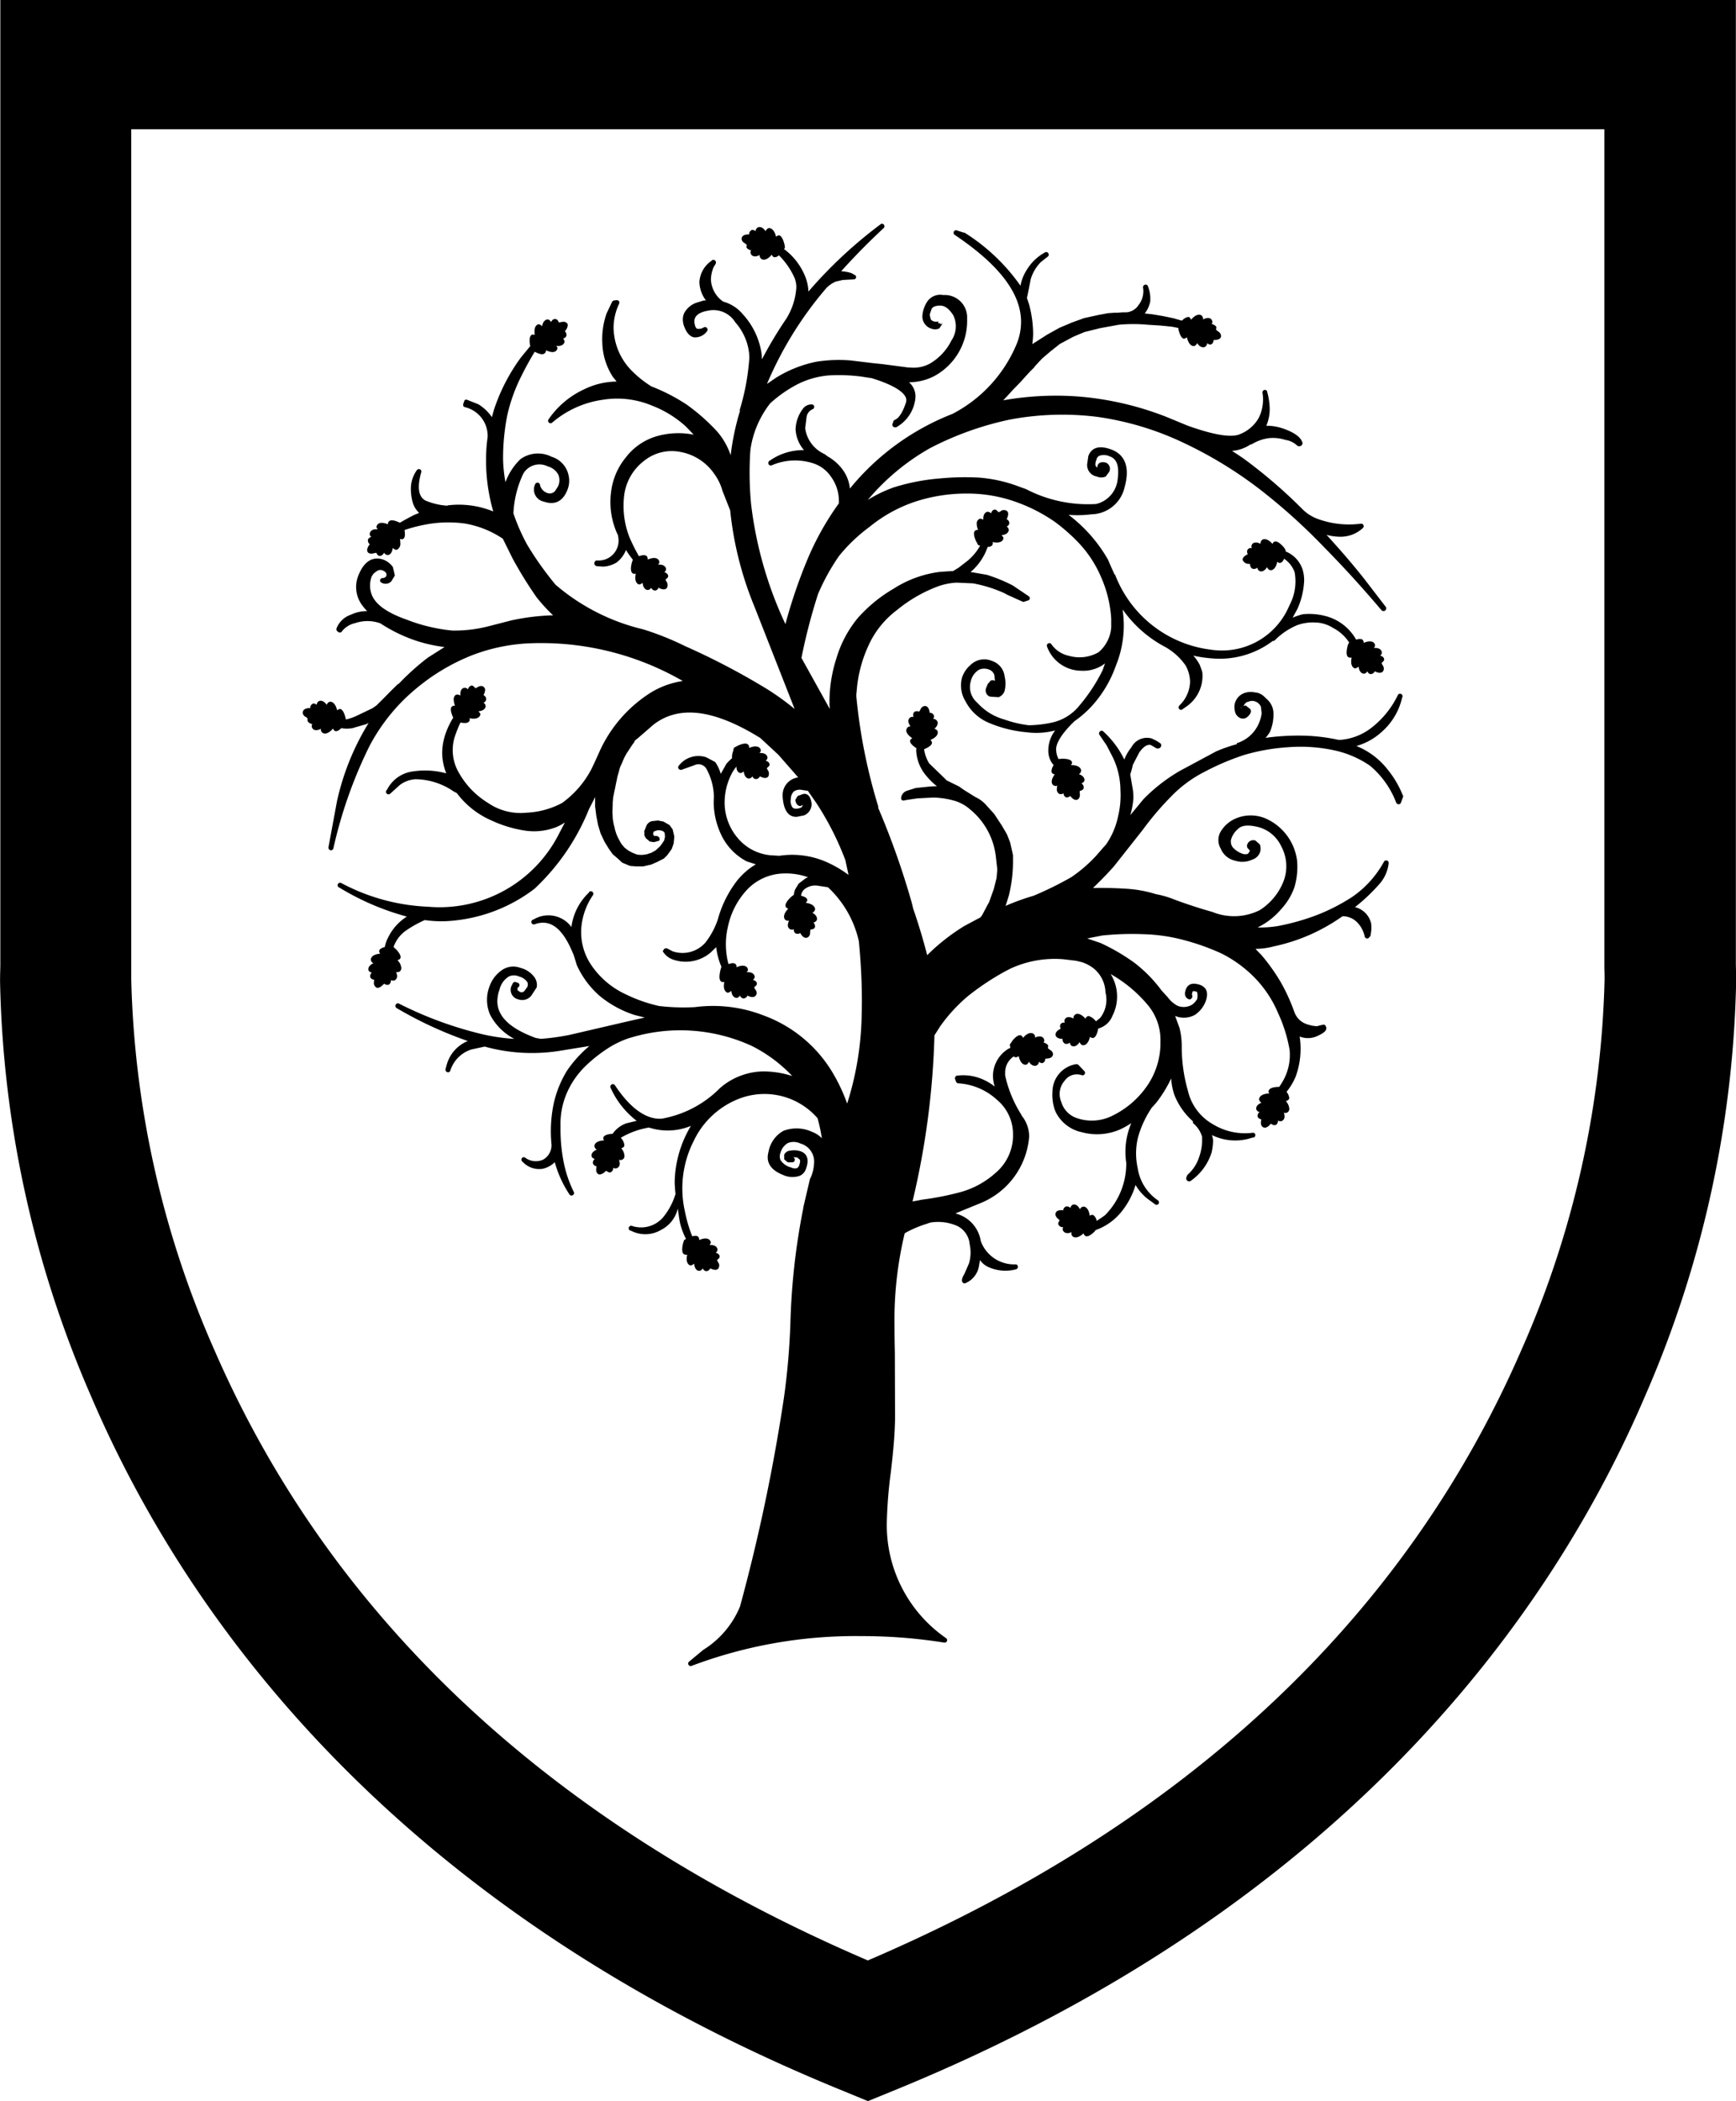 <svg xmlns="http://www.w3.org/2000/svg" width="50.909" height="61.579" viewBox="0 0 50.909 61.579">
    <style>
        path {
            fill: #000;
        }
        @media (prefers-color-scheme: dark) {
            path {
                fill: #fff;
            }
        }
    </style>
    <g id="Group_1311" data-name="Group 1311" transform="translate(2421.368 2415.481)">
        <path id="Path_587" data-name="Path 587"
              d="M43.694,16.616l.015-.017.006-.015s-.021.036-.021.03M25.779,12.743a.094.094,0,0,0,.029-.015c-.015.008-.017.017-.029.015M43.041,3.489s0,0,0-.008v.008m3.368,16.242v.008l-.008-.032c0,.015.008.021.008.025m4.716-2.428,0-.008c.006,0,.015-.008.021-.008h.008a.044.044,0,0,1-.027.015m4.748,2.561a2.862,2.862,0,0,0-.443-.754,2.206,2.206,0,0,0-.917-.691,1.833,1.833,0,0,0,.727-.4A1.886,1.886,0,0,0,55.856,17l.011-.021v-.015a.072.072,0,0,0-.046-.072.07.07,0,0,0-.091.036,2.685,2.685,0,0,1-.807.982,1.7,1.7,0,0,1-.877.329h-.057a5.41,5.41,0,0,0-.976-.122,7.064,7.064,0,0,0-1.163.063.99.99,0,0,0,.126-.166,1.281,1.281,0,0,0,.107-.506v-.053a.556.556,0,0,0-.162-.379L51.8,16.96a.435.435,0,0,0-.263-.112.563.563,0,0,0-.335.03.436.436,0,0,0-.251.508.266.266,0,0,0,.131.2.2.2,0,0,0,.223-.008c.089-.076.118-.135.118-.177a.1.1,0,0,0-.025-.067l-.126-.1c-.032-.008-.046.015-.065.017a.214.214,0,0,1,.093-.116l.093-.03a.279.279,0,0,1,.322.166l.021.19a1.077,1.077,0,0,1-.131.394,1.031,1.031,0,0,1-.58.476c-.015,0-.017.021-.021.036a4.477,4.477,0,0,0-.6.209l-1.06.569a4.986,4.986,0,0,0-1.073.832l-.386.468a2.4,2.4,0,0,0,.091-.5c0-.07-.006-.143-.011-.211l-.082-.48a2.625,2.625,0,0,0,.076-.282l.185-.358c.126-.181.247-.257.352-.219l.131.078a.108.108,0,0,0,.141-.013.082.082,0,0,0,.023-.067.062.062,0,0,0-.032-.057l-.095-.063-.148-.074a.515.515,0,0,0-.6.259,1.332,1.332,0,0,0-.207.358,2.71,2.71,0,0,0-.615-.822.065.065,0,0,0-.1,0,.072.072,0,0,0-.015.095l.213.314.171.331a2.235,2.235,0,0,1,.232.969,2.629,2.629,0,0,1-.067.771,2.265,2.265,0,0,1-.358.837l-.059.063-.217.249a4.207,4.207,0,0,1-.74.641,10.23,10.23,0,0,1-1.1.542,7.17,7.17,0,0,0-.83.3l.015-.034.084-.27a4.2,4.2,0,0,0,.122-1.012l0-.164c0-.017-.084-.377-.084-.377s-.046-.122-.046-.122l-.046-.114q-.043-.079-.089-.156l-.063-.107-.223-.339-.255-.282a.957.957,0,0,0-.3-.215l-.285-.177q-.1-.064-.19-.131l-.365-.179c.023.017-.514-.5-.514-.5a1.1,1.1,0,0,1-.148-.415c.223-.086.23-.166.232-.192a.12.12,0,0,0-.046-.078c.006,0,.015-.008.015-.008.126-.053.2-.131.2-.207l0-.03a.137.137,0,0,0-.1-.084.244.244,0,0,0,.1-.164.133.133,0,0,0-.133-.126c.008-.023.025-.038.025-.065a.148.148,0,0,0-.015-.057A.136.136,0,0,0,42,17.446v-.015c-.008-.051-.032-.173-.122-.183s-.141.078-.156.107c0-.008.021-.025.021-.025L41.7,17.4a.023.023,0,0,1-.006.015.142.142,0,0,0-.145.008.121.121,0,0,0-.032.089.247.247,0,0,0,.011.057.114.114,0,0,0-.126.042.141.141,0,0,0-.027.08.276.276,0,0,0,.067.152.118.118,0,0,0-.114.067.131.131,0,0,0-.013.051c0,.072.059.148.16.219l.015.013c-.038.021-.063.048-.063.067v.017c0,.038.025.1.185.207a.648.648,0,0,0-.006.072,1.225,1.225,0,0,0,.257.689,2.07,2.07,0,0,0,.352.354q-.1,0-.207.008l-.411.042c-.008,0-.268.084-.268.084a.249.249,0,0,0-.166.213.071.071,0,0,0,.021.055.066.066,0,0,0,.059.015l.116-.021.274-.04.306-.017.188-.008a2.471,2.471,0,0,1,.622.1,1.239,1.239,0,0,1,.449.257,2.091,2.091,0,0,1,.744,1.378l.042.369-.021.253-.082.325-.139.388c0-.008-.148.274-.148.274l-.063.118a.278.278,0,0,0-.04.051c-.006,0-.476.253-.476.253a5.96,5.96,0,0,0-1.087.854q-.178-.694-.413-1.372l-.032-.139a23.319,23.319,0,0,0-.995-2.816s.006,0,.006-.008v-.021a16.179,16.179,0,0,1-.643-3.218.819.819,0,0,1,.008-.15,3.847,3.847,0,0,1,.339-1.332,2.676,2.676,0,0,1,.837-1.054,4.237,4.237,0,0,1,1.142-.674,1.907,1.907,0,0,1,.615-.135l.481.021a3.992,3.992,0,0,1,.906.282l.126.067c.008,0,.24.107.24.107l.185.082a.042.042,0,0,0,.042,0l.112-.036a.065.065,0,0,0,.053-.055l0-.013a.07.07,0,0,0-.032-.057l-.468-.316a4.748,4.748,0,0,0-.761-.312l-.478-.082.051-.042a1.671,1.671,0,0,0,.436-.647l.021-.048a.174.174,0,0,0,.126-.042.138.138,0,0,0,.021-.063c0-.011-.008-.025-.008-.034h.011c.152.032.266,0,.3-.078a.327.327,0,0,0,.008-.044c0-.025-.032-.055-.055-.082.171-.015.2-.1.211-.137v-.021a.126.126,0,0,0-.063-.095.118.118,0,0,0,.08-.1v-.006a.134.134,0,0,0-.08-.11.316.316,0,0,0,.046-.152.112.112,0,0,0-.032-.084.165.165,0,0,0-.19,0l.038-.008-.08.032-.017.013c-.038-.048-.078-.086-.116-.08-.067.008-.091.065-.105.112a.124.124,0,0,0-.122-.046c-.034.013-.105.051-.105.2v.03c-.048-.027-.095-.042-.126-.017a.145.145,0,0,0-.067.139.451.451,0,0,0,.042.179.1.1,0,0,0-.091.023c-.021.021-.074.076.034.316-.008-.027.053.1.053.1l.061.021a1.538,1.538,0,0,1-.379.451l-.249.192-.162.1c-.042,0-.394.025-.394.025a3.266,3.266,0,0,0-1.353.493,4.254,4.254,0,0,0-1.054.864,3.356,3.356,0,0,0-.626,1.186,4.131,4.131,0,0,0-.2,1.235l0,.122s.006.053.008.116l-.516-.929-.274-.493-.04-.074a16.983,16.983,0,0,1,.485-1.867h0a6.2,6.2,0,0,1,.615-1.117,4.83,4.83,0,0,1,.9-.858,4.221,4.221,0,0,1,1.364-.746,4.846,4.846,0,0,1,1.5-.228,4.214,4.214,0,0,1,1.463.259,4.807,4.807,0,0,1,1.113.577,5.317,5.317,0,0,1,.7.62,3.381,3.381,0,0,1,.636.969,3.56,3.56,0,0,1,.308,1.239l0,.19v.07a1.055,1.055,0,0,1-.371.727,1.123,1.123,0,0,1-.868.105.837.837,0,0,1-.516-.341.07.07,0,0,0-.095-.021.071.071,0,0,0-.032.091,1.075,1.075,0,0,0,1,.708,1.037,1.037,0,0,0,.7-.215l-.07.2a5.037,5.037,0,0,1-.679,1.033,1.414,1.414,0,0,1-.8.5,3.447,3.447,0,0,1-.687.08,3.389,3.389,0,0,1-.717-.169,1.667,1.667,0,0,1-.794-.493.6.6,0,0,1-.19-.624.528.528,0,0,1,.247-.344.379.379,0,0,1,.293,0,.246.246,0,0,1,.154.169l.015.158a.179.179,0,0,0-.122-.008l-.091.105c-.006.021-.053.129-.053.129,0,.021-.006.036-.006.053a.19.19,0,0,0,.126.185l.253.017a.3.3,0,0,0,.177-.185.942.942,0,0,0,0-.428.544.544,0,0,0-.373-.451.573.573,0,0,0-.632.124.811.811,0,0,0-.244.365.884.884,0,0,0,.105.7,1.358,1.358,0,0,0,.687.628,3.661,3.661,0,0,0,1.1.274,2.166,2.166,0,0,0,.839-.053.974.974,0,0,0-.2.531v.032a.632.632,0,0,0,.156.455.344.344,0,0,0-.063.169.118.118,0,0,0,.011.053.109.109,0,0,0,.082.046l-.006.013c-.091.126-.105.24-.042.3a.114.114,0,0,0,.126.017.4.4,0,0,0-.015.1.155.155,0,0,0,.063.139.131.131,0,0,0,.135-.015.123.123,0,0,0,.059.114c.053.025.1-.008.137-.032a.031.031,0,0,0,.011.015c.036.038.116.131.2.089.063-.025.072-.105.072-.15V19.8l-.006.038v-.1c.057-.015.105-.038.118-.084v-.025a.153.153,0,0,0-.067-.116c.042-.017.086-.044.089-.093l0-.008c0-.042-.025-.118-.164-.169a.127.127,0,0,0,.065-.1v-.015c-.015-.089-.118-.148-.274-.148a.052.052,0,0,1-.021-.006c.008-.017.03-.042.03-.055a.089.089,0,0,0-.006-.036c-.011-.025-.044-.095-.306-.091h0a.7.7,0,0,1-.086.008.639.639,0,0,1-.067-.24c-.021-.141.059-.407.535-.868a3.08,3.08,0,0,0,.523-.459,3.463,3.463,0,0,0,.693-1.172,3.1,3.1,0,0,0,.215-1.479l-.017-.164a3.537,3.537,0,0,0,1.25,1.1,1.8,1.8,0,0,1,.6.548,1.032,1.032,0,0,1,.126.474,1,1,0,0,1-.312.691.084.084,0,0,0-.023.057.057.057,0,0,0,.015.044.067.067,0,0,0,.093.015l.021-.015.086-.061a1.087,1.087,0,0,0,.48-1.007c0-.021-.074-.219-.074-.219a1.267,1.267,0,0,0-.19-.274,3.756,3.756,0,0,0,.521.078,2.583,2.583,0,0,0,1.81-.51.069.069,0,0,0,.057-.017,2.033,2.033,0,0,1,.658-.445,1.349,1.349,0,0,1,.523-.078,1.012,1.012,0,0,1,.523.156,1.264,1.264,0,0,1,.483.438.037.037,0,0,1-.021.008l-.034.093c.013-.017-.072.232.015.314a.12.12,0,0,0,.105.017l0,.015c-.029.152,0,.261.084.3.034.013.082-.015.122-.048.021.169.105.2.141.207a.116.116,0,0,0,.114-.07c.021.038.046.082.105.082a.139.139,0,0,0,.116-.082l.015.008c.042.021.156.07.219,0s.011-.162,0-.19a.211.211,0,0,0,.006.036l-.034-.082-.011-.013c.042-.034.078-.07.078-.1v-.017c-.011-.063-.067-.086-.114-.1a.118.118,0,0,0,.046-.084.1.1,0,0,0-.006-.042c-.011-.034-.057-.11-.225-.1.011-.021.034-.046.034-.067a.127.127,0,0,0-.017-.061c-.046-.076-.164-.084-.308-.025l-.011.008,0-.015a.093.093,0,0,0-.027-.074c-.017-.017-.059-.053-.192-.008a1.442,1.442,0,0,0-.9-.693,1.863,1.863,0,0,0-.662-.053,2.074,2.074,0,0,0-.3.1l.137-.251a2.255,2.255,0,0,0,.2-.837,1.054,1.054,0,0,0-.046-.322.858.858,0,0,0-.5-.531l.006-.034-.051-.08c-.173-.2-.249-.181-.276-.173s-.044.025-.063.07l-.006-.013c-.105-.114-.215-.158-.291-.112a.124.124,0,0,0-.053.105.021.021,0,0,0,.006.017c-.139-.074-.211-.03-.238-.008a.122.122,0,0,0-.034.086.336.336,0,0,0,.011.044.122.122,0,0,0-.116.036.11.11,0,0,0-.023.07.2.2,0,0,0,.021.074c-.006,0-.015.008-.015.008-.095.048-.137.1-.137.156A.065.065,0,0,0,51.2,13a.179.179,0,0,0,.16.08.085.085,0,0,1,.032.008H51.4a.134.134,0,0,0,.061.133.147.147,0,0,0,.15-.03.121.121,0,0,0,.074.105c.034.013.126.017.211-.12a.138.138,0,0,0,.095.091c.089.008.169-.084.2-.232l.006-.017c.036.034.063.042.084.034s.07-.013.114-.122a.815.815,0,0,1,.308.392,1.48,1.48,0,0,1-.152.974,2.139,2.139,0,0,1-2.3,1.3,3.458,3.458,0,0,1-2.813-2.2c-.006,0-.015,0-.017-.008q-.1-.219-.194-.438a4.36,4.36,0,0,0-1.153-1.307,3.135,3.135,0,0,0,.668-.015,1.016,1.016,0,0,0,.978-.805c.2-.717-.116-1-.409-1.1-.428-.154-.592.023-.658.2l-.034.24a.342.342,0,0,0,.284.358.328.328,0,0,0,.261,0l.1-.135a.194.194,0,0,0-.1-.274c-.055-.013-.194-.04-.24.089a.357.357,0,0,0-.008.046l.006.013a.1.1,0,0,1-.061-.1.312.312,0,0,1,.029-.126.163.163,0,0,1,.084-.12.4.4,0,0,1,.3.013c.145.051.308.177.24.674a.83.83,0,0,1-.63.725,3.942,3.942,0,0,1-2.061-.438q-.115-.039-.228-.082a4.209,4.209,0,0,0-1.14-.253,7.736,7.736,0,0,0-1.144.023,6.184,6.184,0,0,0-1.357.261,3.92,3.92,0,0,0-.767.369,6.639,6.639,0,0,1,1.825-1.517,9.174,9.174,0,0,1,2.329-.835,8.28,8.28,0,0,1,2.558-.084,8.682,8.682,0,0,1,2.556.767,12.132,12.132,0,0,1,2.247,1.374,17.243,17.243,0,0,1,1.855,1.671c.582.588,1.149,1.214,1.692,1.855a.081.081,0,0,0,.11.011.079.079,0,0,0,.03-.063.058.058,0,0,0-.011-.042l-.179-.232-.384-.5c-.337-.436-.731-.894-1.176-1.38a1.623,1.623,0,0,0,.415.055.967.967,0,0,0,.653-.257.074.074,0,0,0-.061-.126,2.681,2.681,0,0,1-1.269-.141,1.231,1.231,0,0,1-.43-.27,14.7,14.7,0,0,0-1.743-1.5s-.179-.122-.337-.223a1.111,1.111,0,0,0,.544-.19.073.073,0,0,0,.042-.008A1.283,1.283,0,0,1,51.92,9.4a1.159,1.159,0,0,1,.506.046.645.645,0,0,1,.35.166.1.1,0,0,0,.105.013.093.093,0,0,0,.053-.091c-.042-.16-.228-.3-.561-.417a1.467,1.467,0,0,0-.5-.084,1.26,1.26,0,0,0,.1-.485,1.972,1.972,0,0,0-.072-.5L51.9,8.037a.067.067,0,0,0-.084-.053.072.072,0,0,0-.055.08,1.219,1.219,0,0,1-.107.733,1.087,1.087,0,0,1-.558.483c-.171.078-.577.093-1.538-.253l-.632-.261a9.079,9.079,0,0,0-2.485-.584,8.855,8.855,0,0,0-2.282.105c.126-.133.27-.293.27-.293l.242-.249q.138-.156.28-.308l.114-.114.021-.032s.143-.156.143-.156a.39.39,0,0,0,.051-.053l.046-.044c-.006.008.215-.183.215-.183l.28-.221.373-.2c.011-.008.348-.148.348-.148L47,6.172l.548-.1a4.594,4.594,0,0,1,.845,0l.367.023.154.015.2.021.181.036V6.2c.059.261.139.278.164.282a.177.177,0,0,0,.084-.042.113.113,0,0,0,.008.023c.038.152.114.242.2.232.036,0,.072-.036.095-.084.086.133.177.126.211.118a.134.134,0,0,0,.084-.116c.029.021.067.055.118.032s.063-.078.07-.126h.015c.053,0,.183-.006.2-.1s-.095-.164-.095-.164.03.032.034.04l-.063-.061-.021-.015c0-.017.008-.036.008-.053a.073.073,0,0,0-.006-.042.231.231,0,0,0-.126-.072.207.207,0,0,0,.015-.057.122.122,0,0,0-.034-.086c-.023-.027-.1-.067-.236.008l0-.017a.126.126,0,0,0-.055-.105c-.072-.046-.185,0-.285.114l-.017.013c-.017-.044-.042-.072-.055-.074s-.084-.021-.211.105l-.249-.072-.316-.065-.306-.051-.154-.017a.278.278,0,0,1-.063-.008.813.813,0,0,0,.162-.365l0-.091a.931.931,0,0,0-.063-.32c0-.008,0-.017-.006-.021a.072.072,0,0,0-.089-.044.076.076,0,0,0-.055.08.655.655,0,0,1-.133.518.464.464,0,0,1-.352.211h-.105l-.181.013h-.082l-.177.013-.274.051-.434.095L46.47,5.9l-.3.107c.008,0-.358.152-.358.152l-.36.2-.379.242-.063.038a2.322,2.322,0,0,0,.025-.3,3.412,3.412,0,0,0-.12-.868l-.063-.185c0,.032.112-.548.112-.548a1.205,1.205,0,0,1,.3-.506l.2-.156a.072.072,0,0,0,.015-.1.07.07,0,0,0-.1-.021H45.37l-.006.008a1.4,1.4,0,0,0-.5.476,1.309,1.309,0,0,0-.2.489,5.711,5.711,0,0,0-1.637-1.553l-.044-.008L42.8,3.308a.068.068,0,0,0-.089.034.074.074,0,0,0-.008.036.065.065,0,0,0,.027.057c1.307.875,1.951,1.718,1.951,2.554a1.728,1.728,0,0,1-.135.662,4.07,4.07,0,0,1-1.876,2.034A7.3,7.3,0,0,0,39.7,10.827l-.038.048a1.132,1.132,0,0,0-.232-.582,1.412,1.412,0,0,0-.426-.365q-.043-.035-.089-.067a.969.969,0,0,1-.565-.759l.04-.314a.291.291,0,0,1,.179-.24.074.074,0,0,0,.046-.078.069.069,0,0,0-.065-.061.3.3,0,0,0-.274.137,1.033,1.033,0,0,0-.207.59,1,1,0,0,0,.247.611,1.7,1.7,0,0,0-1,.306h0c-.006,0-.008.008-.015.008a.076.076,0,0,0-.032.063.06.06,0,0,0,.008.036.073.073,0,0,0,.093.032,1.72,1.72,0,0,1,1.2-.063,1,1,0,0,1,.539.4,1.21,1.21,0,0,1,.23.714v.063a8.265,8.265,0,0,0-.915,1.627,14.865,14.865,0,0,0-.653,1.914,11.408,11.408,0,0,1-1.007-3.519,9.685,9.685,0,0,1-.023-1.551l.011-.091a2.858,2.858,0,0,1,.571-1.309,3.748,3.748,0,0,1,.786-.552,2.479,2.479,0,0,1,.94-.268,5.14,5.14,0,0,1,.931.032l.223.034.1.015c.691.215.917.411.986.542a.217.217,0,0,1,.015.175c-.114.352-.24.47-.325.506a.063.063,0,0,0-.042.042l-.025.074a.079.079,0,0,0,.021.084.105.105,0,0,0,.093.013,1.1,1.1,0,0,0,.542-.754.743.743,0,0,0,.017-.162.55.55,0,0,0-.19-.4,1.614,1.614,0,0,0,.748-.185A1.839,1.839,0,0,0,43.1,5.929V5.851a.655.655,0,0,0-.7-.649.46.46,0,0,0-.476.2.87.87,0,0,0-.137.415.372.372,0,0,0,.263.369.3.3,0,0,0,.236-.008s.063-.1.093-.139c0,0,.006,0,.008-.008s-.006,0-.008.008l.017-.023a.078.078,0,0,1-.091.032A.41.41,0,0,0,42.322,6a.089.089,0,0,1-.042.038.054.054,0,0,1-.021-.076c-.008.008-.019.03-.118.017-.057-.015-.1-.042-.11-.074L42.006,5.8V5.759l.051-.148c.011-.021.051-.1.251-.1.141,0,.263.093.386.285a.738.738,0,0,1-.055.738,1.61,1.61,0,0,1-.62.67.988.988,0,0,1-.54.126l-.118-.006-.112-.015-.641-.084L40.358,7.2l-.679-.082a4.257,4.257,0,0,0-.99.036,3.6,3.6,0,0,0-1.189.468l-.27.185A10.671,10.671,0,0,1,38.969,5a.835.835,0,0,1,.282-.194l.2-.046.316-.017a.076.076,0,0,0,.076-.048V4.671a.058.058,0,0,0-.03-.053l-.107-.059a1.205,1.205,0,0,0-.3-.055Q40,3.844,40.651,3.24a.072.072,0,0,0,.023-.057.1.1,0,0,0-.015-.044.076.076,0,0,0-.1-.013l-.006.008A13.247,13.247,0,0,0,38.445,5.1a1.286,1.286,0,0,0-.074-.39,1.865,1.865,0,0,0-.641-.856q.013-.02.027-.038l-.011-.086c0,.008-.046-.232-.145-.274-.032-.013-.07.008-.105.036l-.006-.021c-.038-.152-.12-.236-.207-.232a.144.144,0,0,0-.093.093c-.091-.137-.179-.129-.215-.118a.126.126,0,0,0-.078.114c-.036-.021-.07-.048-.12-.03a.134.134,0,0,0-.07.126h-.015c-.048,0-.173.008-.2.095s.053.145.086.169l-.025-.032.067.061a.04.04,0,0,0,.021.008.168.168,0,0,0-.011.055.063.063,0,0,0,.008.042.214.214,0,0,0,.126.067.156.156,0,0,0-.017.059.125.125,0,0,0,.038.086c.023.025.1.067.236-.008,0,.008-.006.013-.006.017a.124.124,0,0,0,.057.105c.074.046.188,0,.285-.116l.015-.013a.124.124,0,0,0,.059.072.172.172,0,0,0,.148-.055,2.176,2.176,0,0,1,.464.674.753.753,0,0,1,.048.274,1.983,1.983,0,0,1-.291.906,11.915,11.915,0,0,0-.717,1.195l-.011-.162a2.168,2.168,0,0,0-.544-1.151,1.149,1.149,0,0,0-.584-.379.83.83,0,0,1-.358-.649,1.011,1.011,0,0,1,.076-.354l.063-.105a.08.08,0,0,0,.008-.04.068.068,0,0,0-.025-.055.074.074,0,0,0-.091-.008A.083.083,0,0,1,35.6,4.2a.812.812,0,0,0-.352.624.94.94,0,0,0,.166.5l.029.03a.329.329,0,0,1-.07.008l-.181.055a.647.647,0,0,0-.392.318.464.464,0,0,0-.038.181.612.612,0,0,0,.053.24c.07.169.162.263.276.285a.427.427,0,0,0,.379-.177.072.072,0,0,0,0-.095.07.07,0,0,0-.091-.021.271.271,0,0,1-.2.04c-.046-.023-.063-.1-.074-.16-.032-.19.1-.316.39-.367A.753.753,0,0,1,36.3,6a1.638,1.638,0,0,1,.407.917l.006.12a6.817,6.817,0,0,1-.282,1.53l0,.017c0,.008.006.008.008.013a7.439,7.439,0,0,0-.274,1.3,2.084,2.084,0,0,0-.4-.7,5.851,5.851,0,0,0-.883-.78,5.452,5.452,0,0,0-1.041-.537,3.218,3.218,0,0,1-.6-.483,1.84,1.84,0,0,1-.51-1.235,1.662,1.662,0,0,1,.164-.708l.006-.03a.078.078,0,0,0-.011-.042.074.074,0,0,0-.07-.03l-.076.008a.1.1,0,0,0-.057.042l-.16.337a2.263,2.263,0,0,0-.126.87,1.929,1.929,0,0,0,.312.995s.057.067.107.135h-.065a2.206,2.206,0,0,0-.9.232,2.562,2.562,0,0,0-1.031.875.072.072,0,0,0,.107.095,2.891,2.891,0,0,1,1.484-.67,2.642,2.642,0,0,1,1.437.169,3.183,3.183,0,0,1,1,.615l.23.24a2.307,2.307,0,0,0-1.054.036,1.758,1.758,0,0,0-.942.636,1.954,1.954,0,0,0-.43,1.024,2.25,2.25,0,0,0,.19,1.222l.021.042c-.006-.008,0,.034,0,.032a.583.583,0,0,1-.628.693.082.082,0,0,0-.072.082.085.085,0,0,0,.072.086l.183.013a.826.826,0,0,0,.4-.122.87.87,0,0,0,.274-.365c.059.1.126.19.2.285l-.025.072c-.07.259,0,.308.017.327a.121.121,0,0,0,.093.008l0,.015c-.032.15,0,.261.082.3.034.013.078-.013.12-.044.015.169.1.2.137.209a.122.122,0,0,0,.116-.067.12.12,0,0,0,.1.082c.057.008.093-.038.116-.08.006,0,.015.008.015.008.042.021.169.08.232-.008a.19.19,0,0,0-.023-.194.585.585,0,0,1,.021.055l-.034-.084-.013-.013c.042-.034.082-.067.082-.1v-.017a.132.132,0,0,0-.114-.1.128.128,0,0,0,.053-.086.131.131,0,0,0-.006-.038c-.015-.034-.059-.114-.228-.1.015-.021.038-.048.038-.07a.1.1,0,0,0-.017-.057c-.046-.08-.162-.089-.308-.03H33.73l0-.021a.1.1,0,0,0-.025-.07c-.021-.017-.063-.059-.23,0a5.242,5.242,0,0,1-.285-.573,2.529,2.529,0,0,1-.154-1.151,1.511,1.511,0,0,1,.6-1.079A1.294,1.294,0,0,1,34.691,9.8a1.538,1.538,0,0,1,.993.643,1.563,1.563,0,0,1,.244.506l.223.565a10.051,10.051,0,0,0,.708,2.811l1.182,3.009a7.619,7.619,0,0,0-.826-.594,20.818,20.818,0,0,0-2.39-1.25A8.391,8.391,0,0,0,33.6,15a6.108,6.108,0,0,1-2.569-1.307,9.429,9.429,0,0,1-.837-1.18,5.8,5.8,0,0,1-.4-.913,3.031,3.031,0,0,1,.291-1.165.547.547,0,0,1,.717-.211.5.5,0,0,1,.308.24.421.421,0,0,1-.008.346l-.084.133a.208.208,0,0,1-.253.051.316.316,0,0,1-.194-.242.074.074,0,0,0-.139-.006.36.36,0,0,0,.253.51c.232.08.54.084.706-.379a.7.7,0,0,0,.021-.388.72.72,0,0,0-.5-.548.876.876,0,0,0-.913.072,1.774,1.774,0,0,0-.438.674,4.323,4.323,0,0,1-.07-.666V9.94a6.5,6.5,0,0,1,.126-1.229,4.97,4.97,0,0,1,.411-1.136c.116-.234.244-.47.39-.71l.055.025c.122.055.194.061.24.017a.1.1,0,0,0,.036-.074l0-.008h.013c.137.067.255.063.3-.008a.093.093,0,0,0,.023-.063c0-.021-.021-.044-.032-.063.166.021.215-.057.232-.089a.118.118,0,0,0,.006-.042.125.125,0,0,0-.042-.084.126.126,0,0,0,.1-.08v-.03A.141.141,0,0,0,31.3,6.26c.006,0,.015-.011.015-.011a.312.312,0,0,0,.074-.158.091.091,0,0,0-.038-.078.161.161,0,0,0-.139-.021.476.476,0,0,0-.074.013h-.011c-.025-.061-.061-.1-.105-.1-.065-.008-.1.046-.126.089a.123.123,0,0,0-.105-.078c-.04.008-.126.032-.156.2-.038-.038-.082-.067-.116-.055-.07.021-.107.1-.107.209a.56.56,0,0,0,.008.1c-.046-.015-.078-.013-.093,0s-.091.059-.042.316c0-.011,0,0,.008.006l-.219.266-.076.095a5.487,5.487,0,0,0-.771,1.5s-.036.12-.063.228a1.321,1.321,0,0,0-.4-.379l-.327-.129a.057.057,0,0,0-.053,0,.056.056,0,0,0-.034.044l-.027.074v.023a.093.093,0,0,0,0,.036.077.077,0,0,0,.051.038.866.866,0,0,1,.664.877,4.664,4.664,0,0,0-.046.674v.1a5.408,5.408,0,0,0,.211,1.406,2.662,2.662,0,0,0-1.319-.181l-.036.011a1.911,1.911,0,0,1-.556-.12c-.1-.032-.409-.131-.2-.862a.072.072,0,0,0-.126-.063.927.927,0,0,0-.179.569,1.52,1.52,0,0,0,.042.337.713.713,0,0,0,.2.352l-.137.055q-.217.108-.426.232c-.027-.008-.223-.116-.312-.048a.1.1,0,0,0-.04.08l0,.013h-.006c-.141-.061-.261-.055-.308.021a.1.1,0,0,0-.021.063c0,.021.023.042.036.065-.169-.017-.215.061-.228.1a.343.343,0,0,0-.008.04.125.125,0,0,0,.048.084.123.123,0,0,0-.1.084l0,.025a.143.143,0,0,0,.057.105l-.013.013a.308.308,0,0,0-.067.156.116.116,0,0,0,.038.082.171.171,0,0,0,.141.015l.08-.015s.006,0,.008-.008c.023.055.055.095.1.1A.149.149,0,0,0,26,12.751a.125.125,0,0,0,.112.07c.036,0,.122-.032.143-.207.042.038.086.063.122.053a.192.192,0,0,0,.1-.2.594.594,0,0,0-.008-.1l0-.017a.132.132,0,0,0,.093,0c.021-.015.076-.055.038-.261a4.5,4.5,0,0,1,.573-.152,3.579,3.579,0,0,1,1.2-.038,2.846,2.846,0,0,1,1.111.445l.289.584a12.041,12.041,0,0,0,.7,1.132,5.02,5.02,0,0,0,.485.529,6.523,6.523,0,0,0-1.222.148l-.658.169A4,4,0,0,1,28,15.035a4.993,4.993,0,0,1-1.338-.32c-.569-.2-.9-.438-1.016-.714a.752.752,0,0,1-.008-.55.331.331,0,0,1,.133-.143.178.178,0,0,1,.2-.03c.095.046.105.093.1.135s-.034.078-.118.084a.074.074,0,0,0-.07.063.075.075,0,0,0,.051.076.233.233,0,0,0,.278-.042l.105-.171q-.026-.126-.059-.251a.611.611,0,0,0-.285-.217c-.183-.063-.527-.086-.744.516a.9.9,0,0,0,.091.767,1.664,1.664,0,0,0,.185.228,1.077,1.077,0,0,0-.478.105.684.684,0,0,0-.424.411l0,.017a.064.064,0,0,0,.027.055l.027.025a.07.07,0,0,0,.057.013.058.058,0,0,0,.051-.034.684.684,0,0,1,.394-.242,1.109,1.109,0,0,1,.733.008,4.554,4.554,0,0,0,1.05.51,4.4,4.4,0,0,0,.832.185l-.489.31a7.386,7.386,0,0,0-.854.767c-.011.008-.023.008-.032.015l-.173.169-.257.261-.192.19-.122.084-.491.234a1.412,1.412,0,0,1-.287.093l0-.03c-.006.008-.044-.253-.164-.278-.015-.008-.051.013-.086.038a.135.135,0,0,0-.008-.021c-.038-.148-.118-.236-.207-.23a.135.135,0,0,0-.093.093c-.091-.135-.179-.126-.215-.116a.121.121,0,0,0-.078.114c-.036-.023-.07-.053-.122-.03a.135.135,0,0,0-.067.126h-.015c-.048,0-.173.006-.2.1s.063.152.089.169l-.027-.032.07.061h.008a.076.076,0,0,0-.008.038.127.127,0,0,0,.015.063.229.229,0,0,0,.126.07.137.137,0,0,0-.015.055.111.111,0,0,0,.038.089c.021.025.1.065.234-.008,0,.008-.006.013-.006.019a.121.121,0,0,0,.059.105c.076.044.183,0,.285-.114l.015-.015a.132.132,0,0,0,.057.072c.023.008.08.021.183-.084a.968.968,0,0,0,.331,0,.657.657,0,0,0,.067-.021l.333-.095.072-.036a7.393,7.393,0,0,0-.929,2.3l-.249,1.345V21.4a.079.079,0,0,0,.057.074.074.074,0,0,0,.086-.048,13.263,13.263,0,0,1,1.06-3.005,5.521,5.521,0,0,1,1.387-1.7,6.008,6.008,0,0,1,1.614-.959,5.354,5.354,0,0,1,1.593-.348,8.316,8.316,0,0,1,4.594,1.1,2.525,2.525,0,0,0-.9.316,3.977,3.977,0,0,0-1.572,1.819l-.118.259-.086.181a2.846,2.846,0,0,1-.864,1,2.445,2.445,0,0,1-1.045.285,1.68,1.68,0,0,1-1.13-.289,2.424,2.424,0,0,1-.856-.891,1.307,1.307,0,0,1-.126-1.014,3.754,3.754,0,0,1,.177-.449c.08.015.192.03.244-.021a.1.1,0,0,0,.03-.072c0-.013-.008-.021-.013-.032h.015c.152.032.263,0,.3-.082,0-.013.008-.025.008-.04s-.032-.053-.055-.082c.171-.017.2-.1.209-.139v-.017a.126.126,0,0,0-.063-.095.127.127,0,0,0,.08-.1v-.011a.139.139,0,0,0-.078-.112.023.023,0,0,1,.006-.015.327.327,0,0,0,.04-.137.11.11,0,0,0-.036-.084c-.055-.055-.139-.025-.19,0l.036-.008-.078.034a.029.029,0,0,1-.017.008c-.038-.044-.076-.084-.116-.08a.143.143,0,0,0-.1.114.12.12,0,0,0-.126-.042c-.032.006-.1.044-.1.19l0,.034a.136.136,0,0,0-.131-.023.157.157,0,0,0-.063.141.531.531,0,0,0,.034.166l0,.015a.093.093,0,0,0-.086.021c-.021.021-.072.076.032.316,0-.008,0,0,.008.008a2.22,2.22,0,0,0-.2.4,1.775,1.775,0,0,0-.126.645,1.685,1.685,0,0,0,.12.59,2.346,2.346,0,0,0-.963-.059.99.99,0,0,0-.773.537l-.008.008h0c-.006.013-.015.015-.017.021a.07.07,0,0,0,.021.091.073.073,0,0,0,.093,0l.285-.257a.854.854,0,0,1,.459-.169,2,2,0,0,1,1.113.354l.1.053a2.523,2.523,0,0,0,1.012.8,3.594,3.594,0,0,0,.995.3,1.8,1.8,0,0,0,.913-.105,1.486,1.486,0,0,0,.249-.135l-.162.31a3.925,3.925,0,0,1-3.852,2.16,5.918,5.918,0,0,1-2.542-.693.07.07,0,0,0-.1.029.06.06,0,0,0-.008.036.066.066,0,0,0,.034.061h.006a7.6,7.6,0,0,0,1.989.856,1.5,1.5,0,0,0-.548.611,1.033,1.033,0,0,0-.1.282c-.135.034-.154.084-.162.105v.03a.183.183,0,0,0,.027.061h-.017c-.154.015-.253.08-.255.171v.006a.122.122,0,0,0,.074.1c-.118.059-.148.126-.148.169l0,.023c.008.048.055.07.1.086a.137.137,0,0,0-.044.126c.015.055.067.072.114.084l0,.015a.358.358,0,0,0-.006.057.153.153,0,0,0,.072.154c.046.021.1,0,.158-.048a.7.7,0,0,1,.055-.048L26,25.383a.151.151,0,0,0,.137.032.136.136,0,0,0,.063-.135.129.129,0,0,0,.126,0,.14.14,0,0,0,.057-.12.341.341,0,0,0-.03-.118.119.119,0,0,0,.126-.032.141.141,0,0,0,.027-.084.346.346,0,0,0-.1-.215l-.011-.015c.046-.013.072-.032.078-.048a.074.074,0,0,0,.013-.042c0-.042-.025-.114-.145-.242.008.015-.034-.027-.061-.055a.98.98,0,0,1,.346-.468,3.373,3.373,0,0,1,.569-.32,3.386,3.386,0,0,0,.872.013,4.642,4.642,0,0,0,2.346-.931,6.546,6.546,0,0,0,1.6-2.339s.089-.169.177-.348v.276l.034.268.051.268.076.253.114.242.126.207.114.16.148.126.126.118c.021.013.11.048.11.048l.1.042.042.011.169.013h.2l.164-.038.072-.015.2-.089c-.008,0,.164-.084.164-.084q.058-.052.112-.11l.126-.177.057-.164.015-.175,0-.036-.046-.194c0-.008-.095-.131-.095-.131l-.173-.1-.16-.032-.181.019a.244.244,0,0,0-.16.131c0,.008-.067.169-.067.169a.38.38,0,0,1,.008.065c0,.008-.006.015-.006.023a.26.26,0,0,0,.055.116l.107.093.1.015c.011,0,.025.008.034,0l.126-.034c.036-.008.032-.046.025-.082s-.07-.067-.105-.063h-.055a.209.209,0,0,0-.025-.046c-.008-.017.017-.082.017-.082s.095-.034.095-.034a.278.278,0,0,1,.2.038c0,.008.025.034.025.034l.011.112-.027.114-.084.124c0-.008-.027.034-.023.032l-.143.133-.131.072a1.018,1.018,0,0,0-.114.038l-.139.021c.011,0-.095,0-.133-.006s-.1-.033-.152-.053l-.116-.061-.067-.048-.063-.051-.084-.1q-.057-.093-.105-.19l-.04-.089c-.006-.013-.048-.15-.048-.15,0-.021-.038-.158-.038-.158s-.021-.124-.021-.124l-.006-.042q0-.074-.008-.148v-.063l.008-.211v-.04l.013-.15.032-.158.03-.139.006-.034.025-.122c.006-.017.032-.158.032-.158l.042-.141a1.237,1.237,0,0,1,.038-.139l.055-.12.034-.082.036-.08.072-.131c0,.006.076-.112.076-.112l.082-.126h0l.053-.07a.5.5,0,0,1,.034-.067c-.015.03.523-.445.523-.445.752-.59,1.777-.464,3.142.379l.122.112.413.384.58.662a.52.52,0,0,0-.457.521v.034c.011.154.046.615.415.6l.211-.042a.353.353,0,0,0,.223-.352c-.027-.2-.112-.3-.247-.276l-.164.061L38.061,20c.015.133.091.179.148.181a.3.3,0,0,0,.063-.038c0,.042-.008.1-.179.114a.153.153,0,0,1-.116-.038.335.335,0,0,1-.048-.247.313.313,0,0,1,.089-.221.308.308,0,0,1,.238-.044l.173.025a.777.777,0,0,1,.048.07l.215.31a8.569,8.569,0,0,1,.837,1.654l.093.432a3.3,3.3,0,0,0-.729-.413,2.5,2.5,0,0,0-1.3-.148l-.253-.015a1.423,1.423,0,0,1-.986-.527,1.608,1.608,0,0,1-.362-.9,1.827,1.827,0,0,1,.23-1.014,1.328,1.328,0,0,1,.112-.16c0,.093.032.162.093.185.036.015.08-.006.122-.042.017.169.1.2.139.209a.118.118,0,0,0,.114-.067.121.121,0,0,0,.1.084.137.137,0,0,0,.12-.082l.013.008c.046.021.173.08.234-.006a.188.188,0,0,0-.025-.2.311.311,0,0,1,.021.057l-.03-.08a.045.045,0,0,1-.011-.017c.038-.036.082-.067.082-.1l0-.015c-.011-.065-.067-.089-.114-.105a.122.122,0,0,0,.053-.084.1.1,0,0,0-.006-.036c-.011-.036-.059-.116-.228-.105.015-.021.038-.046.038-.07a.126.126,0,0,0-.015-.057c-.048-.076-.164-.089-.308-.03H36.7c0-.008.006-.013.006-.017a.1.1,0,0,0-.03-.074c-.021-.017-.078-.072-.312.038q-.051.029-.1.053l-.032.091a.118.118,0,0,1,.027-.036.461.461,0,0,0-.053.253,1.494,1.494,0,0,0-.169.169l-.162.291a1.248,1.248,0,0,0-.16-.344q-.133-.074-.268-.143a.723.723,0,0,0-.807.253.064.064,0,0,0,0,.084.078.078,0,0,0,.086.03l.388-.139a.269.269,0,0,1,.348.126,1.775,1.775,0,0,1,.211.778V19.9l-.006.166v.008a2.259,2.259,0,0,0,.253,1.012,1.692,1.692,0,0,0,.721.717l.263.084a2.006,2.006,0,0,0-.63.586,3.264,3.264,0,0,0-.485,1.028,2.291,2.291,0,0,1-.369.685.894.894,0,0,1-.955.251l-.141-.074a.1.1,0,0,0-.112.006l-.015.03c0-.008-.015-.008-.015-.021,0,.008.008.013.011.021s-.017.021-.017.03,0,.015.006.019a.558.558,0,0,0,.278.225,1.125,1.125,0,0,0,1.117-.2l.164-.158a2.023,2.023,0,0,0,.156.582h-.006L35.861,25c.011-.013-.07.232.017.316a.1.1,0,0,0,.1.017v.013c-.032.15,0,.263.084.3.036.013.08-.013.122-.051.017.173.105.2.143.207s.084-.03.11-.067a.137.137,0,0,0,.105.084.139.139,0,0,0,.116-.084l.015.006c.042.021.156.07.221,0s.021-.141,0-.19l.006.038-.036-.08-.013-.017c.042-.032.082-.063.082-.1l0-.017c-.008-.063-.067-.086-.114-.1a.137.137,0,0,0,.051-.084.1.1,0,0,0-.008-.042c-.011-.032-.057-.112-.228-.1.015-.021.038-.044.038-.065a.156.156,0,0,0-.017-.063c-.048-.074-.166-.084-.308-.021h-.015l.006-.015a.093.093,0,0,0-.03-.074c-.021-.015-.061-.051-.207,0a2.242,2.242,0,0,1-.017-1.092,2.276,2.276,0,0,1,.573-1.1,1.529,1.529,0,0,1,1.062-.464,1.924,1.924,0,0,1,.712.11l-.07.034-.2.152c-.006.006-.112.185-.112.185s-.021.074-.021.074l-.011.076h-.006l-.076.057c-.135.131-.162.207-.162.251,0,.017.006.027.006.038a.12.12,0,0,0,.078.055l-.015.013h0c-.105.11-.139.223-.089.3a.133.133,0,0,0,.126.038.337.337,0,0,0-.038.126.142.142,0,0,0,.046.112.123.123,0,0,0,.131.013v.013a.121.121,0,0,0,.044.105.13.13,0,0,0,.143-.008.057.057,0,0,0,.008.017c.025.042.095.145.185.122s.1-.126.1-.16l-.011.036.015-.089V23.8c.063-.008.114-.021.131-.061a.1.1,0,0,0,.006-.042.16.16,0,0,0-.048-.105.135.135,0,0,0,.105-.082V23.48c0-.044-.025-.112-.137-.175a.125.125,0,0,0,.082-.1c0-.086-.093-.16-.244-.185a.045.045,0,0,1-.025-.008c.015-.023.04-.051.04-.063l0-.023c-.006-.023-.021-.08-.183-.118a.291.291,0,0,1,.137-.217.506.506,0,0,1,.352-.078l.3.046a3.079,3.079,0,0,1,.906,1.581c.061.626.089,1.212.089,1.768,0,.2-.006.388-.011.577a9.043,9.043,0,0,1-.421,2.415,5.1,5.1,0,0,0-.438-.927,3.928,3.928,0,0,0-2.006-1.654,4.08,4.08,0,0,0-2.015-.247,6.216,6.216,0,0,1-1.054-.032,4.382,4.382,0,0,1-.982-.344,2.476,2.476,0,0,1-1-.843,1.724,1.724,0,0,1-.3-1.119,1.981,1.981,0,0,1,.337-.938.074.074,0,0,0-.008-.1.072.072,0,0,0-.1,0l-.008.015,0,.006a1.68,1.68,0,0,0-.512,1.007.837.837,0,0,0-1.111-.219h0a.038.038,0,0,0-.027.008.081.081,0,0,0-.038.061.074.074,0,0,0,.1.07c.457-.166.826.118,1.127.868,0-.03.107.329.107.329a2.638,2.638,0,0,0,.685.915,3.108,3.108,0,0,0,1.007.546l.3.076-.533.12-1.671.388a6.577,6.577,0,0,1-.843.116l-.145-.025c-.754-.274-1.13-.628-1.13-1.079a1.018,1.018,0,0,1,.063-.337.615.615,0,0,1,.274-.386.358.358,0,0,1,.3,0,.41.41,0,0,1,.242.166.163.163,0,0,1,.015.063.311.311,0,0,1-.015.078l-.074.1a.11.11,0,0,1-.141.046l-.074-.053a.7.7,0,0,1,.006-.072l.023-.017a.084.084,0,0,0,.03-.063v0a.074.074,0,0,0-.046-.063l-.061-.021a.072.072,0,0,0-.089.036l-.046.093a.287.287,0,0,0,.215.379.338.338,0,0,0,.384-.126l.148-.228a.389.389,0,0,0-.084-.32.738.738,0,0,0-.4-.253.584.584,0,0,0-.542.072.969.969,0,0,0-.358.472,1.1,1.1,0,0,0,.021.839,1.677,1.677,0,0,0,.706.7,5.672,5.672,0,0,1-1.012-.154,11.121,11.121,0,0,1-2.365-.877.07.07,0,0,0-.1.03.067.067,0,0,0-.011.038.076.076,0,0,0,.038.061h0a11.59,11.59,0,0,0,2.086.965,1.058,1.058,0,0,0-.611.672l-.042.148v.021a.068.068,0,0,0,.048.07.067.067,0,0,0,.091-.038.947.947,0,0,1,.622-.626l.388-.084a5.184,5.184,0,0,0,2.158.131l.913-.148L32,27.231a3.475,3.475,0,0,0-.639.712,3.136,3.136,0,0,0-.39.978,3.962,3.962,0,0,0-.059,1.182.487.487,0,0,1-.253.443.526.526,0,0,1-.523-.063.068.068,0,0,0-.093.015.091.091,0,0,0-.015.046.072.072,0,0,0,.021.051l.017.013a.658.658,0,0,0,.6.2.746.746,0,0,0,.341-.19,3.3,3.3,0,0,0,.43.944.071.071,0,0,0,.1.021.07.07,0,0,0,.036-.059.053.053,0,0,0-.008-.034,3.5,3.5,0,0,1-.278-.784,4.917,4.917,0,0,1-.112-1.068v-.1a2.269,2.269,0,0,1,.2-.98,2.479,2.479,0,0,1,.565-.788,4.305,4.305,0,0,1,.626-.491,2.782,2.782,0,0,1,.649-.308h.008a5.017,5.017,0,0,1,3.568.242,4.259,4.259,0,0,1,1.18.879,2.8,2.8,0,0,0-.868-.135,1.985,1.985,0,0,0-1.248.485,3.178,3.178,0,0,1-1.711.9c-.449.032-.923-.3-1.37-.976a.074.074,0,0,0-.1-.027.084.084,0,0,0-.038.067.036.036,0,0,0,.008.03,2.508,2.508,0,0,0,.765.969l-.3.072a.818.818,0,0,0-.407.31c-.226.008-.259.082-.268.1a.346.346,0,0,0-.006.038.146.146,0,0,0,.027.055h-.017c-.154.008-.257.067-.268.154v.015a.131.131,0,0,0,.07.1c-.131.055-.156.126-.156.169v.015c.006.048.048.072.095.093a.134.134,0,0,0-.055.1v.021a.13.13,0,0,0,.11.091l-.006.015a.728.728,0,0,0-.006.082.14.14,0,0,0,.061.133c.042.023.1,0,.154-.034l.063-.051.013-.015c.053.038.1.063.137.044a.136.136,0,0,0,.07-.131.122.122,0,0,0,.131,0,.139.139,0,0,0,.061-.126.337.337,0,0,0-.023-.11.118.118,0,0,0,.126-.021.126.126,0,0,0,.036-.095.369.369,0,0,0-.086-.209l-.008-.013a.132.132,0,0,0,.08-.046.152.152,0,0,0,.011-.048.379.379,0,0,0-.105-.211,2.387,2.387,0,0,1,.826-.3A1.783,1.783,0,0,0,35,29.553a3.309,3.309,0,0,0-.476,1.61v.084l.013.2.011.1a1.981,1.981,0,0,1-.356.676.849.849,0,0,1-.931.259.072.072,0,0,0-.08.042.054.054,0,0,0-.006.03.068.068,0,0,0,.034.063.255.255,0,0,0,.038.011h0a.905.905,0,0,0,.875-.025.94.94,0,0,0,.493-.628c.023.16.042.333.078.476a2.155,2.155,0,0,0,.162.415L34.8,32.9l-.03.091c-.017.076-.059.261.023.322a.115.115,0,0,0,.095.013v.013c-.034.152,0,.263.08.3.038.017.082-.011.126-.048.015.175.1.207.141.211s.084-.03.114-.072a.122.122,0,0,0,.1.082.133.133,0,0,0,.116-.082c.006,0,.015.008.015.008.046.017.156.067.221,0a.176.176,0,0,0,0-.19l.008.036-.034-.078-.015-.017c.042-.032.082-.067.082-.1l0-.017c-.011-.063-.067-.084-.114-.1a.137.137,0,0,0,.051-.084.1.1,0,0,0-.008-.042c-.008-.034-.059-.112-.223-.1.011-.023.034-.046.034-.072a.084.084,0,0,0-.021-.057c-.046-.076-.162-.084-.306-.023h-.015l0-.015a.093.093,0,0,0-.027-.074c-.015-.017-.053-.048-.175-.015a4.125,4.125,0,0,1-.215-.731A3.059,3.059,0,0,1,35.079,30a2.453,2.453,0,0,1,1.378-1.26,2.062,2.062,0,0,1,2.257.59,5.249,5.249,0,0,1,.126.586.784.784,0,0,0-.282-.185,1.084,1.084,0,0,0-.847-.032.881.881,0,0,0-.436.615c-.084.3.059.531.419.674a.66.66,0,0,0,.5.027.337.337,0,0,0,.181-.207c.126-.348-.038-.464-.148-.506a.6.6,0,0,0-.3-.025.214.214,0,0,0-.192.12l0,.137.1.084a.715.715,0,0,0,.152,0c.034,0,.055-.036.061-.072v-.006a.089.089,0,0,0-.053-.07l.118.008.076.061a.105.105,0,0,1,.013.048.255.255,0,0,1-.015.076.187.187,0,0,1-.07.126.233.233,0,0,1-.179-.017.511.511,0,0,1-.312-.219.28.28,0,0,1,0-.211.471.471,0,0,1,.219-.287.453.453,0,0,1,.365.015.55.55,0,0,1,.4.59,1.14,1.14,0,0,1-.12.453l-.008.032-.19.813c.013-.03-.021.126-.021.126a19.943,19.943,0,0,0-.354,3.241,20.727,20.727,0,0,1-.192,2.211,53.429,53.429,0,0,1-1.286,6.105,2.715,2.715,0,0,1-1.079,1.271l-.417.346a.073.073,0,0,0,.076.122A13.622,13.622,0,0,1,40,44.508a15.285,15.285,0,0,1,2.428.19.072.072,0,0,0,.078-.04.054.054,0,0,0,.006-.03.069.069,0,0,0-.025-.057,4.026,4.026,0,0,1-1.743-3.387,13.273,13.273,0,0,1,.116-1.465c.059-.506.116-1.026.126-1.581l-.006-1.93q-.01-.428-.011-.856a10.861,10.861,0,0,1,.3-2.651,3.162,3.162,0,0,1,.641-.276q.055-.021.112-.038a1.389,1.389,0,0,1,.8.105.658.658,0,0,1,.352.533,1.115,1.115,0,0,1-.017.548c0,.008-.139.32-.139.32-.042.07-.091.171-.061.232a.073.073,0,0,0,.084.042.663.663,0,0,0,.4-.474l.036-.207a.59.59,0,0,0,.27.215,1.209,1.209,0,0,0,.792.055.075.075,0,0,0,.048-.07v-.013a.067.067,0,0,0-.07-.061A1.039,1.039,0,0,1,43.5,32.93a.991.991,0,0,0-.708-.8.142.142,0,0,0-.032-.013l.733-.3a2.3,2.3,0,0,0,1.425-1.945.965.965,0,0,0-.169-.552s-.057-.078-.057-.082v-.008a3.577,3.577,0,0,1-.478-1.155V28a.566.566,0,0,1,.219-.459l.036-.025.021.019a.108.108,0,0,0,.118-.027.056.056,0,0,1,.008.021c.038.148.112.236.2.232.038,0,.074-.036.093-.089.091.137.181.126.213.116a.124.124,0,0,0,.082-.114c.034.023.07.053.12.032s.063-.078.072-.124h.015c.048,0,.169-.006.2-.095s-.059-.148-.084-.169l.021.027-.063-.057a.04.04,0,0,0-.021-.008.179.179,0,0,0,.011-.055c0-.021,0-.036-.008-.042a.228.228,0,0,0-.126-.072.118.118,0,0,0,.021-.059.131.131,0,0,0-.036-.084c-.025-.025-.1-.07-.238,0l.006-.017a.116.116,0,0,0-.055-.1c-.076-.046-.185-.008-.287.107l-.015.015a.117.117,0,0,0-.059-.072c-.03-.008-.1-.03-.263.169.021-.013-.063.095-.063.095l.008.095a.084.084,0,0,1,.011-.048.135.135,0,0,0-.006.055c-.021.013-.038.017-.057.027a.941.941,0,0,0-.451.788,1.1,1.1,0,0,0,.051.316V28.4a1.547,1.547,0,0,0-.628-.3,1.4,1.4,0,0,0-.47-.019.057.057,0,0,0-.053.032.072.072,0,0,0-.013.042v.021l.032.084a.076.076,0,0,0,.063.046,1.833,1.833,0,0,1,1.132.48,1.307,1.307,0,0,1,.474,1.02v.072a1.437,1.437,0,0,1-.5,1.043,2.556,2.556,0,0,1-1.054.577,8.267,8.267,0,0,1-1.111.217s-.166.034-.282.053a23.564,23.564,0,0,0,.643-4.868l.177-.278a4.8,4.8,0,0,1,.8-.868,7.554,7.554,0,0,1,1.123-.744l.126-.065a3.1,3.1,0,0,1,1.555-.276l.379.046.1.025.057.013a1.123,1.123,0,0,1,.358.19.943.943,0,0,1,.341.7.861.861,0,0,1-.148.735,1.174,1.174,0,0,1-.133.11.426.426,0,0,0-.209-.154.1.1,0,0,0-.095.08.022.022,0,0,0-.011-.013c-.105-.116-.211-.16-.289-.114a.126.126,0,0,0-.055.105.021.021,0,0,0,.006.017c-.139-.076-.211-.034-.238-.008a.122.122,0,0,0-.034.084.218.218,0,0,0,.013.046.11.11,0,0,0-.118.034.105.105,0,0,0-.021.067.138.138,0,0,0,.021.074.039.039,0,0,0-.019.008c-.04.021-.133.076-.133.156l0,.027c.023.095.16.105.16.105s-.038-.017-.046-.017l.08.021H45.9a.135.135,0,0,0,.063.135.139.139,0,0,0,.148-.03c.008.048.027.093.074.105s.122.017.213-.118c.021.053.055.089.1.091.084.008.164-.082.2-.23a.042.042,0,0,1,.006-.017.116.116,0,0,0,.084.036c.03-.008.105-.017.156-.276V26.7a.617.617,0,0,0,.417-.373,1.243,1.243,0,0,0-.053-1.224,3.966,3.966,0,0,1,1.083.9,1.586,1.586,0,0,1,.377,1.083l0,.11a2.217,2.217,0,0,1-.445,1.26,2.628,2.628,0,0,1-.965.8,1.345,1.345,0,0,1-1.047.067.706.706,0,0,1-.451-.474.586.586,0,0,1,.1-.62.435.435,0,0,1,.5-.162.073.073,0,0,0,.078-.118l-.175-.183a.084.084,0,0,0-.072-.021.824.824,0,0,0-.689.8,1.342,1.342,0,0,0,.053.489c0,.008.038.105.038.105a1.111,1.111,0,0,0,.769.6,1.7,1.7,0,0,0,1.106-.074,2.45,2.45,0,0,0,.346-.192,2.139,2.139,0,0,0-.148,1.163,2.141,2.141,0,0,1-.622,1.534c-.084.063-.166.116-.247.169a.248.248,0,0,0-.1-.173.119.119,0,0,0-.105.023v-.017c-.021-.154-.091-.249-.179-.253a.125.125,0,0,0-.105.08c-.074-.148-.16-.148-.2-.139s-.07.055-.08.1a.136.136,0,0,0-.129-.044.126.126,0,0,0-.082.116.04.04,0,0,1-.017-.008c-.048,0-.171-.008-.2.076-.027.053,0,.114.059.177-.017-.029.036.03.036.03l.021.013a.2.2,0,0,0-.046.093.1.1,0,0,0,.015.048.134.134,0,0,0,.133.059.159.159,0,0,0-.017.051.109.109,0,0,0,.027.076c.021.03.093.082.238.021a.15.15,0,0,0-.008.036.114.114,0,0,0,.042.093c.07.053.183.021.3-.082l.013-.013a.133.133,0,0,0,.053.078c.027.013.1.042.282-.141-.008.008.006-.013.021-.032a1.7,1.7,0,0,0,.748-.527,2.255,2.255,0,0,0,.421-.795,1.459,1.459,0,0,0,.346.4l.23.169a.075.075,0,0,0,.1-.017.08.08,0,0,0,.011-.042.074.074,0,0,0-.032-.061,1.389,1.389,0,0,1-.592-.946,1.971,1.971,0,0,1,.008-.891,2.98,2.98,0,0,1,.409-.883l.025-.025.107-.12a3.841,3.841,0,0,0,.434-.706,1.738,1.738,0,0,0,.1.5,2.029,2.029,0,0,0,.54.759l-.006.013a.07.07,0,0,0,.029.057.806.806,0,0,1,.244.384v.084a1.49,1.49,0,0,1-.093.521,1.151,1.151,0,0,1-.329.5.165.165,0,0,0-.021.032l-.023.063,0,.021a.081.081,0,0,0,.032.063.08.08,0,0,0,.091.011,1.6,1.6,0,0,0,.622-.843,1.648,1.648,0,0,0,.042-.348.6.6,0,0,0-.034-.158,1.547,1.547,0,0,0,1.189.074H51.5a.072.072,0,0,0,.051-.07l0-.017a.07.07,0,0,0-.082-.053,1.8,1.8,0,0,1-1.155-.247,1.517,1.517,0,0,1-.738-.978,4.706,4.706,0,0,1-.183-1.235v-.086a2.251,2.251,0,0,0-.063-.521l-.131-.358a.666.666,0,0,0,.584-.034.83.83,0,0,0,.325-.432c.07-.232.006-.379-.19-.449-.141-.042-.331-.072-.409.148-.07.2.046.263.1.28.032.013.063-.017.084-.042a.107.107,0,0,0-.008-.11l.006.008.017-.078c.015-.023.042-.025.126,0,.006.008.036.053.013.211a.539.539,0,0,1-.148.166.476.476,0,0,1-.424.036.828.828,0,0,1-.291-.251l-.183-.2a4.078,4.078,0,0,0-.79-.807,5.845,5.845,0,0,0-1-.584l-.39-.133.436-.086a8.412,8.412,0,0,1,1.237-.038,5.064,5.064,0,0,1,1.191.179,6.756,6.756,0,0,1,1.083.39,3.676,3.676,0,0,1,.921.662,3.341,3.341,0,0,1,.727,1.075,4.326,4.326,0,0,1,.341,1.087,1.547,1.547,0,0,1-.211.934q-.045.076-.095.148h0s-.247-.008-.3.093a.084.084,0,0,0-.015.048.133.133,0,0,0,.025.053H51.93c-.154.008-.255.07-.268.158v.015a.128.128,0,0,0,.07.095c-.131.055-.156.126-.156.171v.015a.135.135,0,0,0,.1.091.13.13,0,0,0-.059.1l0,.021c.011.059.063.08.112.091l-.006.017a.354.354,0,0,0-.008.082.144.144,0,0,0,.051.124.115.115,0,0,0,.131,0,.174.174,0,0,0,.076-.063L52,29.5l.011-.013a.153.153,0,0,0,.137.042.139.139,0,0,0,.067-.133.127.127,0,0,0,.131.006.142.142,0,0,0,.061-.126.326.326,0,0,0-.021-.112.116.116,0,0,0,.126-.021.131.131,0,0,0,.036-.093.384.384,0,0,0-.091-.211l-.008-.015a.133.133,0,0,0,.082-.046.078.078,0,0,0,.015-.048.365.365,0,0,0-.08-.175,1.756,1.756,0,0,0,.268-.447,2.367,2.367,0,0,0,.122-1.136.16.16,0,0,1-.006-.038.655.655,0,0,0,.516-.013c.219-.1.261-.162.266-.219a.119.119,0,0,0-.053-.112c-.015-.008-.036,0-.053,0l-.091.021-.074.021a1.066,1.066,0,0,1-.329-.07.572.572,0,0,1-.335-.346l-.021-.053a5.359,5.359,0,0,0-.371-.807,5.617,5.617,0,0,0-.58-.816s-.091-.091-.169-.175a2.086,2.086,0,0,0,.523-.07,5.44,5.44,0,0,0,1.13-.369,5.56,5.56,0,0,0,.9-.518.6.6,0,0,1,.434.185.837.837,0,0,1,.215.409.074.074,0,0,0,.053.055.066.066,0,0,0,.072-.021L54.916,24a.105.105,0,0,0,.017-.038l.021-.158V23.8q0-.044,0-.089l-.006-.089a.641.641,0,0,0-.474-.48,5.352,5.352,0,0,0,.7-.66,1.1,1.1,0,0,0,.287-.624v-.013a.07.07,0,0,0-.053-.07.076.076,0,0,0-.084.034,2.989,2.989,0,0,1-.921,1.026,5.678,5.678,0,0,1-1.071.548,6.835,6.835,0,0,1-1.113.312,3.13,3.13,0,0,1-.6.042,2.131,2.131,0,0,0,.7-.548,1.833,1.833,0,0,0,.379-.632,2.111,2.111,0,0,0,.078-.773,1.565,1.565,0,0,0-.824-1.193A1.12,1.12,0,0,0,51,20.534a.944.944,0,0,0-.464.392.492.492,0,0,0,0,.5.59.59,0,0,0,.428.356.687.687,0,0,0,.5-.034.357.357,0,0,0,.211-.181.338.338,0,0,0,.008-.263l-.126-.112a.185.185,0,0,0-.242.112.167.167,0,0,0-.008.057c0,.04.046.08.084.12a.215.215,0,0,1-.063.1.237.237,0,0,1-.164-.008.683.683,0,0,1-.28-.19.29.29,0,0,1-.046-.217.622.622,0,0,1,.2-.31c.105-.116.308-.135.607-.059a1.033,1.033,0,0,1,.662.554,1.233,1.233,0,0,1,.074,1.026,1.766,1.766,0,0,1-.7.853,1.685,1.685,0,0,1-1.389.053q-.555-.156-1.1-.358a2.794,2.794,0,0,0-.558-.164,3.612,3.612,0,0,0-.866-.158q-.488-.032-.978-.021c.223-.219.443-.436.632-.658l.824-1.043a8.7,8.7,0,0,1,.828-.974,3.682,3.682,0,0,1,1-.738,7.373,7.373,0,0,1,1.149-.487,5.917,5.917,0,0,1,1.3-.228,4.662,4.662,0,0,1,1.328.089,2.936,2.936,0,0,1,1.064.455,2.628,2.628,0,0,1,.769,1.087.084.084,0,0,0,.072.042.068.068,0,0,0,.065-.048l.063-.169a.054.054,0,0,0,0-.025l0-.021M32.219,20.447Zm-6.263,4.978a.063.063,0,0,1-.023.013l-.008.008.032-.017m6.493,5.477a.011.011,0,0,0-.011.006h-.006l.017-.008m-5.374-5.014h0l.006-.008s-.008,0-.011.006"
              transform="translate(-2436.106 -2412.035)"/>
        <path id="Path_588" data-name="Path 588" d="M121.539,3.787V28.324l0,.063c0,.006.006.114.006.32a28.485,28.485,0,0,1-2.436,10.853c-3.435,7.907-9.888,13.922-19.169,17.9-9.279-3.983-15.732-10-19.167-17.9a28.5,28.5,0,0,1-2.434-10.853l0-.322,0-.051V3.787ZM74.5,0V28.282c0,.089-.008.24-.008.5a31.962,31.962,0,0,0,2.651,12.1c2.683,6.291,8.674,14.927,22,20.372l.8.329.805-.329c13.323-5.446,19.315-14.082,22-20.372a31.946,31.946,0,0,0,2.655-12.1c0-.259-.006-.411-.008-.5V0Zm0,0" transform="translate(-2495.858 -2415.481)"/>
    </g>
</svg>
